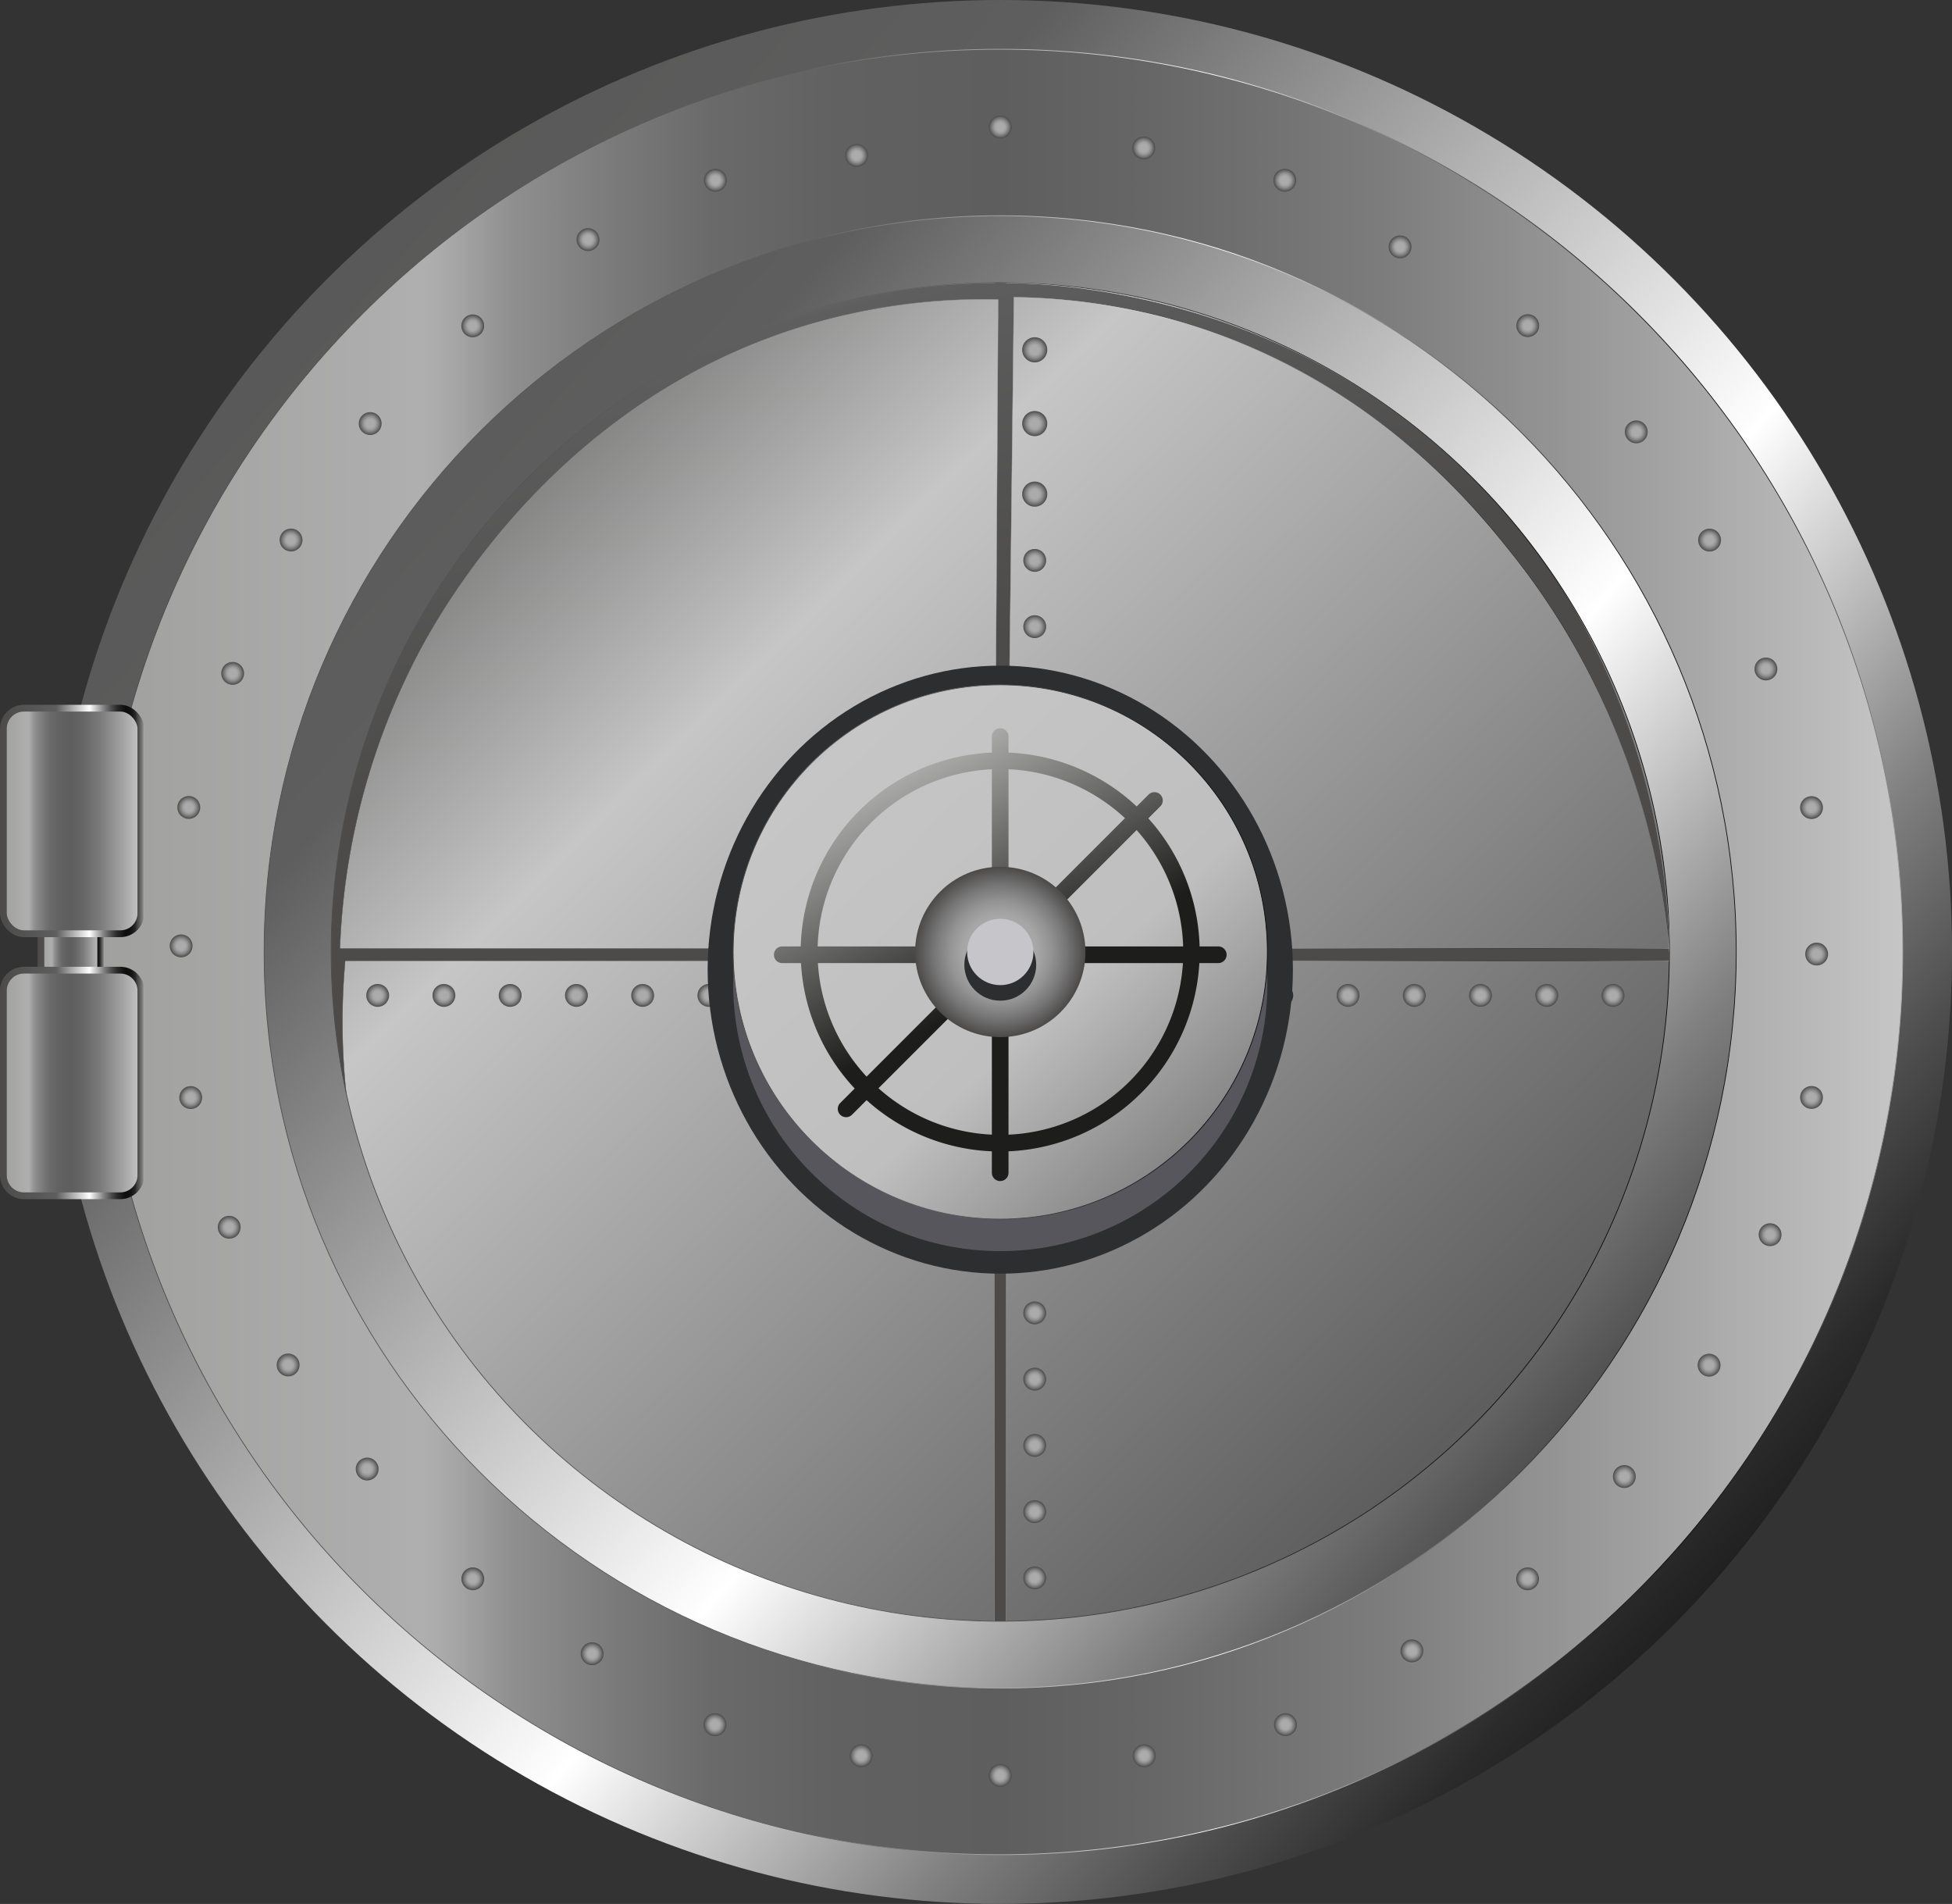 <svg xmlns="http://www.w3.org/2000/svg" xmlns:xlink="http://www.w3.org/1999/xlink" viewBox="0 0 575.74 561.44"><rect x="0" y="0" width="575.74" height="561.44" fill="#333333" stroke="none"/><defs><style>.cls-1{fill:none;}.cls-2{fill:url(#Unbenannter_Verlauf_46);}.cls-27,.cls-3,.cls-4,.cls-6,.cls-73,.cls-74,.cls-75{stroke-miterlimit:10;}.cls-27,.cls-3,.cls-4{stroke-width:0.22px;}.cls-3{fill:url(#Unbenannter_Verlauf_719);stroke:url(#Unbenannter_Verlauf_47);}.cls-4{fill:url(#Unbenannter_Verlauf_6);stroke:url(#Unbenannter_Verlauf_4);}.cls-5{clip-path:url(#clip-path);}.cls-6{stroke-width:0.1px;fill:url(#Unbenannter_Verlauf_1198);stroke:url(#Unbenannter_Verlauf_47-2);}.cls-7{fill:#2d2e30;}.cls-8{fill:url(#Безымянный_градиент_19);}.cls-9{fill:url(#Безымянный_градиент_19-2);}.cls-10{fill:url(#Безымянный_градиент_19-3);}.cls-11{fill:url(#Безымянный_градиент_19-4);}.cls-12{fill:url(#Безымянный_градиент_19-5);}.cls-13{fill:url(#Безымянный_градиент_19-6);}.cls-14{fill:url(#Безымянный_градиент_19-7);}.cls-15{fill:url(#Безымянный_градиент_19-8);}.cls-16{fill:url(#Безымянный_градиент_19-9);}.cls-17{fill:url(#Безымянный_градиент_19-10);}.cls-18{fill:url(#Безымянный_градиент_19-11);}.cls-19{fill:url(#Безымянный_градиент_19-12);}.cls-20{fill:url(#Безымянный_градиент_19-13);}.cls-21{fill:url(#Безымянный_градиент_19-14);}.cls-22{fill:url(#Безымянный_градиент_19-15);}.cls-23{fill:url(#Безымянный_градиент_19-16);}.cls-24{fill:url(#Безымянный_градиент_19-17);}.cls-25{fill:url(#Безымянный_градиент_19-18);}.cls-26{fill:#57565c;}.cls-27{fill:url(#Безымянный_градиент_2);stroke:url(#Unbenannter_Verlauf_4-2);}.cls-28{fill:url(#Черно-белый_2);}.cls-29{fill:url(#Черно-белый_2-2);}.cls-30{fill:url(#Черно-белый_2-3);}.cls-31{fill:url(#Черно-белый_2-4);}.cls-32{fill:url(#Безымянный_градиент_19-19);}.cls-33{fill:#c6c5ca;}.cls-34{fill:url(#Безымянный_градиент_19-20);}.cls-35{fill:url(#Безымянный_градиент_19-21);}.cls-36{fill:url(#Безымянный_градиент_19-22);}.cls-37{fill:url(#Безымянный_градиент_19-23);}.cls-38{fill:url(#Безымянный_градиент_19-24);}.cls-39{fill:url(#Безымянный_градиент_19-25);}.cls-40{fill:url(#Безымянный_градиент_19-26);}.cls-41{fill:url(#Безымянный_градиент_19-27);}.cls-42{fill:url(#Безымянный_градиент_19-28);}.cls-43{fill:url(#Безымянный_градиент_19-29);}.cls-44{fill:url(#Безымянный_градиент_19-30);}.cls-45{fill:url(#Безымянный_градиент_19-31);}.cls-46{fill:url(#Безымянный_градиент_19-32);}.cls-47{fill:url(#Безымянный_градиент_19-33);}.cls-48{fill:url(#Безымянный_градиент_19-34);}.cls-49{fill:url(#Безымянный_градиент_19-35);}.cls-50{fill:url(#Безымянный_градиент_19-36);}.cls-51{fill:url(#Безымянный_градиент_19-37);}.cls-52{fill:url(#Безымянный_градиент_19-38);}.cls-53{fill:url(#Безымянный_градиент_19-39);}.cls-54{fill:url(#Безымянный_градиент_19-40);}.cls-55{fill:url(#Безымянный_градиент_19-41);}.cls-56{fill:url(#Безымянный_градиент_19-42);}.cls-57{fill:url(#Безымянный_градиент_19-43);}.cls-58{fill:url(#Безымянный_градиент_19-44);}.cls-59{fill:url(#Безымянный_градиент_19-45);}.cls-60{fill:url(#Безымянный_градиент_19-46);}.cls-61{fill:url(#Безымянный_градиент_19-47);}.cls-62{fill:url(#Безымянный_градиент_19-48);}.cls-63{fill:url(#Безымянный_градиент_19-49);}.cls-64{fill:url(#Безымянный_градиент_19-50);}.cls-65{fill:url(#Безымянный_градиент_19-51);}.cls-66{fill:url(#Безымянный_градиент_19-52);}.cls-67{fill:url(#Безымянный_градиент_19-53);}.cls-68{fill:url(#Безымянный_градиент_19-54);}.cls-69{fill:url(#Безымянный_градиент_19-55);}.cls-70{fill:url(#Безымянный_градиент_19-56);}.cls-71{fill:url(#Безымянный_градиент_19-57);}.cls-72{fill:url(#Безымянный_градиент_19-58);}.cls-73,.cls-74,.cls-75{stroke-width:2px;}.cls-73{fill:url(#Unbenannter_Verlauf_719-2);stroke:url(#Unbenannter_Verlauf_47-3);}.cls-74{fill:url(#Unbenannter_Verlauf_719-3);stroke:url(#Unbenannter_Verlauf_47-4);}.cls-75{fill:url(#Unbenannter_Verlauf_719-4);stroke:url(#Unbenannter_Verlauf_47-5);}</style><linearGradient id="Unbenannter_Verlauf_46" x1="637.75" y1="585.46" x2="-138.25" y2="-104.54" gradientUnits="userSpaceOnUse"><stop offset="0" stop-color="#ababab"/><stop offset="0.01" stop-color="#848484"/><stop offset="0.03" stop-color="#606060"/><stop offset="0.05" stop-color="#424242"/><stop offset="0.06" stop-color="#2a2a2a"/><stop offset="0.08" stop-color="#1a1a1a"/><stop offset="0.1" stop-color="#101010"/><stop offset="0.13" stop-color="#0d0d0d"/><stop offset="0.15" stop-color="#151515"/><stop offset="0.19" stop-color="#2b2b2b"/><stop offset="0.23" stop-color="#4e4e4e"/><stop offset="0.28" stop-color="gray"/><stop offset="0.33" stop-color="#bfbfbf"/><stop offset="0.38" stop-color="#fff"/><stop offset="0.61" stop-color="#5e5e5e"/><stop offset="0.99" stop-color="#4c4b4a"/></linearGradient><linearGradient id="Unbenannter_Verlauf_719" x1="28.82" y1="280.72" x2="561.23" y2="280.72" gradientUnits="userSpaceOnUse"><stop offset="0" stop-color="#a0a09f"/><stop offset="0.18" stop-color="#afafaf"/><stop offset="0.19" stop-color="#ababab"/><stop offset="0.23" stop-color="#8f8f8f"/><stop offset="0.29" stop-color="#797979"/><stop offset="0.34" stop-color="#6a6a6a"/><stop offset="0.41" stop-color="#616161"/><stop offset="0.5" stop-color="#5e5e5e"/><stop offset="0.58" stop-color="#666"/><stop offset="0.71" stop-color="#7c7c7c"/><stop offset="0.86" stop-color="#a1a1a1"/><stop offset="1" stop-color="#c6c6c6"/></linearGradient><linearGradient id="Unbenannter_Verlauf_47" x1="28.72" y1="280.72" x2="561.34" y2="280.72" gradientUnits="userSpaceOnUse"><stop offset="0.01" stop-color="#4c4b4a"/><stop offset="0.39" stop-color="#5e5e5e"/><stop offset="0.62" stop-color="#fff"/><stop offset="0.67" stop-color="#bfbfbf"/><stop offset="0.72" stop-color="gray"/><stop offset="0.77" stop-color="#4e4e4e"/><stop offset="0.81" stop-color="#2b2b2b"/><stop offset="0.85" stop-color="#151515"/><stop offset="0.87" stop-color="#0d0d0d"/><stop offset="0.9" stop-color="#101010"/><stop offset="0.92" stop-color="#1a1a1a"/><stop offset="0.94" stop-color="#2a2a2a"/><stop offset="0.95" stop-color="#424242"/><stop offset="0.97" stop-color="#606060"/><stop offset="0.99" stop-color="#848484"/><stop offset="1" stop-color="#ababab"/></linearGradient><linearGradient id="Unbenannter_Verlauf_6" x1="97.93" y1="79.2" x2="952.95" y2="953.39" gradientUnits="userSpaceOnUse"><stop offset="0.01" stop-color="#4c4b4a"/><stop offset="0.14" stop-color="#c6c6c6"/><stop offset="0.39" stop-color="#5e5e5e"/><stop offset="0.48" stop-color="#4e4e4e"/><stop offset="0.7" stop-color="#2b2b2b"/><stop offset="0.88" stop-color="#151515"/><stop offset="1" stop-color="#0d0d0d"/></linearGradient><linearGradient id="Unbenannter_Verlauf_4" x1="97.57" y1="280.72" x2="492.48" y2="280.72" gradientUnits="userSpaceOnUse"><stop offset="0.01" stop-color="#4c4b4a"/><stop offset="0.39" stop-color="#5e5e5e"/><stop offset="0.87" stop-color="#0d0d0d"/></linearGradient><clipPath id="clip-path"><circle class="cls-1" cx="295.03" cy="280.72" r="197.35"/></clipPath><linearGradient id="Unbenannter_Verlauf_1198" x1="178.68" y1="-167.16" x2="273.18" y2="197.33" gradientUnits="userSpaceOnUse"><stop offset="0" stop-color="#ababab"/><stop offset="0.01" stop-color="#848484"/><stop offset="0.02" stop-color="#606060"/><stop offset="0.03" stop-color="#424242"/><stop offset="0.04" stop-color="#2a2a2a"/><stop offset="0.06" stop-color="#1a1a1a"/><stop offset="0.07" stop-color="#101010"/><stop offset="0.09" stop-color="#0d0d0d"/><stop offset="0.12" stop-color="#222"/><stop offset="0.3" stop-color="#989898"/><stop offset="0.42" stop-color="#e2e2e2"/><stop offset="0.48" stop-color="#fff"/><stop offset="0.71" stop-color="#5e5e5e"/><stop offset="0.99" stop-color="#4c4b4a"/></linearGradient><linearGradient id="Unbenannter_Verlauf_47-2" x1="96.26" y1="281.52" x2="493.79" y2="281.52" xlink:href="#Unbenannter_Verlauf_47"/><radialGradient id="Безымянный_градиент_19" cx="305.19" cy="165.25" r="3.37" gradientUnits="userSpaceOnUse"><stop offset="0.33" stop-color="#ababab"/><stop offset="0.45" stop-color="#a5a5a5"/><stop offset="0.6" stop-color="#939393"/><stop offset="0.78" stop-color="#777676"/><stop offset="0.98" stop-color="#4f4e4d"/><stop offset="0.99" stop-color="#4c4b4a"/></radialGradient><radialGradient id="Безымянный_градиент_19-2" cx="305.19" cy="184.79" r="3.37" xlink:href="#Безымянный_градиент_19"/><radialGradient id="Безымянный_градиент_19-3" cx="305.19" cy="387.15" r="3.37" xlink:href="#Безымянный_градиент_19"/><radialGradient id="Безымянный_градиент_19-4" cx="305.19" cy="406.69" r="3.37" xlink:href="#Безымянный_градиент_19"/><radialGradient id="Безымянный_градиент_19-5" cx="305.19" cy="426.23" r="3.37" xlink:href="#Безымянный_градиент_19"/><radialGradient id="Безымянный_градиент_19-6" cx="305.19" cy="445.76" r="3.37" xlink:href="#Безымянный_градиент_19"/><radialGradient id="Безымянный_градиент_19-7" cx="305.19" cy="465.3" r="3.37" xlink:href="#Безымянный_градиент_19"/><radialGradient id="Безымянный_градиент_19-8" cx="475.75" cy="293.53" r="3.37" xlink:href="#Безымянный_градиент_19"/><radialGradient id="Безымянный_градиент_19-9" cx="456.21" cy="293.53" r="3.37" xlink:href="#Безымянный_градиент_19"/><radialGradient id="Безымянный_градиент_19-10" cx="436.67" cy="293.53" r="3.37" xlink:href="#Безымянный_градиент_19"/><radialGradient id="Безымянный_градиент_19-11" cx="417.14" cy="293.53" r="3.37" xlink:href="#Безымянный_градиент_19"/><radialGradient id="Безымянный_градиент_19-12" cx="397.6" cy="293.53" r="3.37" xlink:href="#Безымянный_градиент_19"/><radialGradient id="Безымянный_градиент_19-13" cx="209.09" cy="293.53" r="3.37" xlink:href="#Безымянный_градиент_19"/><radialGradient id="Безымянный_градиент_19-14" cx="189.55" cy="293.53" r="3.37" xlink:href="#Безымянный_градиент_19"/><radialGradient id="Безымянный_градиент_19-15" cx="170.01" cy="293.53" r="3.37" xlink:href="#Безымянный_градиент_19"/><radialGradient id="Безымянный_градиент_19-16" cx="150.47" cy="293.53" r="3.37" xlink:href="#Безымянный_градиент_19"/><radialGradient id="Безымянный_градиент_19-17" cx="130.93" cy="293.53" r="3.37" xlink:href="#Безымянный_градиент_19"/><radialGradient id="Безымянный_градиент_19-18" cx="111.39" cy="293.53" r="3.37" xlink:href="#Безымянный_градиент_19"/><linearGradient id="Безымянный_градиент_2" x1="204.52" y1="183.34" x2="475.68" y2="475.1" gradientUnits="userSpaceOnUse"><stop offset="0.01" stop-color="#4c4b4a"/><stop offset="0.14" stop-color="#c6c6c6"/><stop offset="0.39" stop-color="#bfbfbf"/><stop offset="0.39" stop-color="#bfbfbf"/><stop offset="0.55" stop-color="gray"/><stop offset="0.7" stop-color="#4e4e4e"/><stop offset="0.83" stop-color="#2b2b2b"/><stop offset="0.93" stop-color="#151515"/><stop offset="1" stop-color="#0d0d0d"/></linearGradient><linearGradient id="Unbenannter_Verlauf_4-2" x1="216.14" y1="280.72" x2="373.91" y2="280.72" xlink:href="#Unbenannter_Verlauf_4"/><linearGradient id="Черно-белый_2" x1="247.93" y1="190.84" x2="299.68" y2="289.59" gradientUnits="userSpaceOnUse"><stop offset="0" stop-color="#fff"/><stop offset="1" stop-color="#1d1d1b"/></linearGradient><linearGradient id="Черно-белый_2-2" x1="247.6" y1="191.01" x2="299.35" y2="289.76" xlink:href="#Черно-белый_2"/><linearGradient id="Черно-белый_2-3" x1="247.6" y1="191.01" x2="299.35" y2="289.76" xlink:href="#Черно-белый_2"/><linearGradient id="Черно-белый_2-4" x1="247.6" y1="191.01" x2="299.35" y2="289.76" xlink:href="#Черно-белый_2"/><radialGradient id="Безымянный_градиент_19-19" cx="295.03" cy="280.72" r="25.12" xlink:href="#Безымянный_градиент_19"/><radialGradient id="Безымянный_градиент_19-20" cx="55.68" cy="238.1" r="3.37" xlink:href="#Безымянный_градиент_19"/><radialGradient id="Безымянный_градиент_19-21" cx="68.62" cy="198.57" r="3.37" xlink:href="#Безымянный_градиент_19"/><radialGradient id="Безымянный_градиент_19-22" cx="85.84" cy="159.24" r="3.37" xlink:href="#Безымянный_градиент_19"/><radialGradient id="Безымянный_градиент_19-23" cx="109.18" cy="124.91" r="3.37" xlink:href="#Безымянный_градиент_19"/><radialGradient id="Безымянный_градиент_19-24" cx="139.43" cy="96.09" r="3.37" xlink:href="#Безымянный_градиент_19"/><radialGradient id="Безымянный_градиент_19-25" cx="173.43" cy="70.66" r="3.37" xlink:href="#Безымянный_градиент_19"/><radialGradient id="Безымянный_градиент_19-26" cx="211.13" cy="57.13" r="3.37" gradientTransform="translate(268.13 -157.96) rotate(90)" xlink:href="#Безымянный_градиент_19"/><radialGradient id="Безымянный_градиент_19-27" cx="252.22" cy="47.07" r="3.37" gradientTransform="translate(299.74 -206.38) rotate(90)" xlink:href="#Безымянный_градиент_19"/><radialGradient id="Безымянный_градиент_19-28" cx="293.94" cy="35.91" r="3.37" gradientTransform="translate(330.94 -256.48) rotate(90)" xlink:href="#Безымянный_градиент_19"/><radialGradient id="Безымянный_градиент_19-29" cx="426.6" cy="-16.73" r="3.37" gradientTransform="translate(354.08 470.23) rotate(-90)" xlink:href="#Безымянный_градиент_19"/><radialGradient id="Безымянный_градиент_19-30" cx="315.44" cy="96.63" r="3.37" gradientTransform="translate(475.57 -262.27) rotate(90)" xlink:href="#Безымянный_градиент_19"/><radialGradient id="Безымянный_градиент_19-31" cx="354.7" cy="96.63" r="3.37" gradientTransform="translate(509.57 -281.9) rotate(90)" xlink:href="#Безымянный_градиент_19"/><radialGradient id="Безымянный_градиент_19-32" cx="398.93" cy="97.91" r="3.37" gradientTransform="translate(548.52 -302.91) rotate(90)" xlink:href="#Безымянный_градиент_19"/><radialGradient id="Безымянный_градиент_19-33" cx="442.31" cy="109.05" r="3.37" gradientTransform="translate(591.66 -314.95) rotate(90)" xlink:href="#Безымянный_градиент_19"/><radialGradient id="Безымянный_градиент_19-34" cx="476.99" cy="125.87" r="3.37" gradientTransform="translate(630.1 -317.72) rotate(90)" xlink:href="#Безымянный_градиент_19"/><radialGradient id="Безымянный_градиент_19-35" cx="510.39" cy="150.47" r="3.37" gradientTransform="translate(671.32 -313.12) rotate(90)" xlink:href="#Безымянный_градиент_19"/><radialGradient id="Безымянный_градиент_19-36" cx="542.47" cy="179.15" r="3.37" gradientTransform="translate(713.45 -304.33) rotate(90)" xlink:href="#Безымянный_градиент_19"/><radialGradient id="Безымянный_градиент_19-37" cx="565.38" cy="215.8" r="3.37" gradientTransform="translate(751.61 -284.04) rotate(90)" xlink:href="#Безымянный_градиент_19"/><radialGradient id="Безымянный_градиент_19-38" cx="585.21" cy="253.17" r="3.37" gradientTransform="translate(787.47 -261.59) rotate(90)" xlink:href="#Безымянный_градиент_19"/><radialGradient id="Безымянный_градиент_19-39" cx="594.87" cy="294.33" r="3.37" gradientTransform="translate(816.42 -230.77) rotate(90)" xlink:href="#Безымянный_градиент_19"/><radialGradient id="Безымянный_градиент_19-40" cx="598.52" cy="336.65" r="3.37" gradientTransform="translate(840.74 -195.95) rotate(90)" xlink:href="#Безымянный_градиент_19"/><radialGradient id="Безымянный_градиент_19-41" cx="593.29" cy="377.59" r="3.37" gradientTransform="translate(856.67 -157.88) rotate(90)" xlink:href="#Безымянный_градиент_19"/><radialGradient id="Безымянный_градиент_19-42" cx="583.66" cy="417.97" r="3.37" gradientTransform="translate(868.54 -118.09) rotate(90)" xlink:href="#Безымянный_градиент_19"/><radialGradient id="Безымянный_градиент_19-43" cx="564.74" cy="453.44" r="3.37" gradientTransform="translate(869.88 -77.91) rotate(90)" xlink:href="#Безымянный_градиент_19"/><radialGradient id="Безымянный_градиент_19-44" cx="543.31" cy="490.93" r="3.37" gradientTransform="translate(870.07 -34.73) rotate(90)" xlink:href="#Безымянный_градиент_19"/><radialGradient id="Безымянный_градиент_19-45" cx="511.81" cy="519.7" r="3.37" gradientTransform="translate(857.17 5.93) rotate(90)" xlink:href="#Безымянный_градиент_19"/><radialGradient id="Безымянный_градиент_19-46" cx="477.94" cy="545.95" r="3.37" gradientTransform="translate(840.96 45.61) rotate(90)" xlink:href="#Безымянный_градиент_19"/><radialGradient id="Безымянный_градиент_19-47" cx="439.53" cy="561.43" r="3.37" gradientTransform="translate(815.44 78.21) rotate(90)" xlink:href="#Безымянный_градиент_19"/><radialGradient id="Безымянный_градиент_19-48" cx="397.6" cy="575.06" r="3.37" gradientTransform="translate(785.94 110.98) rotate(90)" xlink:href="#Безымянный_градиент_19"/><radialGradient id="Безымянный_градиент_19-49" cx="355.75" cy="575.06" r="3.37" gradientTransform="translate(749.7 131.9) rotate(90)" xlink:href="#Безымянный_градиент_19"/><radialGradient id="Безымянный_градиент_19-50" cx="314.24" cy="573.53" r="3.37" gradientTransform="translate(712.98 151.33) rotate(90)" xlink:href="#Безымянный_градиент_19"/><radialGradient id="Безымянный_градиент_19-51" cx="271.06" cy="561.07" r="3.37" gradientTransform="translate(669.36 162.14) rotate(90)" xlink:href="#Безымянный_градиент_19"/><radialGradient id="Безымянный_градиент_19-52" cx="311.24" cy="460.88" r="3.37" gradientTransform="translate(-375.92 713.77) rotate(-90)" xlink:href="#Безымянный_градиент_19"/><radialGradient id="Безымянный_градиент_19-53" cx="355.41" cy="460.88" r="3.37" gradientTransform="translate(-393.31 717.33) rotate(-90)" xlink:href="#Безымянный_градиент_19"/><radialGradient id="Безымянный_градиент_19-54" cx="395.03" cy="465.52" r="3.37" gradientTransform="translate(-409.28 718.71) rotate(-90)" xlink:href="#Безымянный_градиент_19"/><radialGradient id="Безымянный_градиент_19-55" cx="437.26" cy="480.52" r="3.37" gradientTransform="translate(-427.12 716.21) rotate(-90)" xlink:href="#Безымянный_градиент_19"/><radialGradient id="Безымянный_градиент_19-56" cx="305.19" cy="145.71" r="3.7" xlink:href="#Безымянный_градиент_19"/><radialGradient id="Безымянный_градиент_19-57" cx="305.19" cy="124.91" r="3.7" xlink:href="#Безымянный_градиент_19"/><radialGradient id="Безымянный_градиент_19-58" cx="305.19" cy="103.16" r="3.7" xlink:href="#Безымянный_градиент_19"/><linearGradient id="Unbenannter_Verlauf_719-2" x1="2888.61" y1="280.87" x2="2906.25" y2="280.87" gradientTransform="translate(-2876.54)" xlink:href="#Unbenannter_Verlauf_719"/><linearGradient id="Unbenannter_Verlauf_47-3" x1="11.07" y1="280.87" x2="30.71" y2="280.87" xlink:href="#Unbenannter_Verlauf_47"/><linearGradient id="Unbenannter_Verlauf_719-3" x1="2877.54" y1="242.09" x2="2918.09" y2="242.09" gradientTransform="translate(-2876.54)" xlink:href="#Unbenannter_Verlauf_719"/><linearGradient id="Unbenannter_Verlauf_47-4" x1="0" y1="242.09" x2="42.55" y2="242.09" xlink:href="#Unbenannter_Verlauf_47"/><linearGradient id="Unbenannter_Verlauf_719-4" x1="2877.54" y1="319.35" x2="2918.09" y2="319.35" gradientTransform="translate(-2876.54)" xlink:href="#Unbenannter_Verlauf_719"/><linearGradient id="Unbenannter_Verlauf_47-5" x1="0" y1="319.35" x2="42.55" y2="319.35" xlink:href="#Unbenannter_Verlauf_47"/></defs><title>door</title><g id="Слой_2" data-name="Слой 2"><g id="Слой_1-2" data-name="Слой 1"><circle class="cls-2" cx="295.03" cy="280.72" r="280.72"/><path class="cls-3" d="M295,546.92c-146.78,0-266.2-119.42-266.2-266.2S148.24,14.52,295,14.52s266.2,119.42,266.2,266.2S441.81,546.92,295,546.92Zm0-483.31c-119.71,0-217.1,97.39-217.1,217.1s97.39,217.1,217.1,217.1,217.1-97.39,217.1-217.1S414.74,63.61,295,63.61Z"/><circle class="cls-4" cx="295.03" cy="280.72" r="197.35"/><g class="cls-5"><path class="cls-6" d="M296.81,279.74l2.25-192.09a185,185,0,0,1,59.33,10.63c48.83,17.4,76.23,50.77,87.33,64.67,37.2,46.53,44.72,96.19,46.66,117.78-.1-12.79-2-88.95-64.48-145.9-53.16-48.46-115.28-51.2-131.09-51.42V82.8h-3.56v.59c-107.85,1-195,88.4-195.56,196.35H96.31v3.56h1.4a198,198,0,0,0,4.42,39.25A199.45,199.45,0,0,1,101,301.17c0-6,.29-12,.81-17.87H293.25V480.23h3.56V283.3H493.74v-3.56Zm-3.56,0-193,0a204.21,204.21,0,0,1,23.05-87c7.09-13.46,41.19-74.38,113.3-96.53a181.86,181.86,0,0,1,57.8-7.86Z"/><circle class="cls-7" cx="305.19" cy="145.71" r="3.37"/><circle class="cls-8" cx="305.19" cy="165.25" r="3.37"/><circle class="cls-9" cx="305.19" cy="184.79" r="3.37"/><circle class="cls-7" cx="305.19" cy="204.33" r="3.37"/><circle class="cls-7" cx="305.19" cy="223.87" r="3.37"/><circle class="cls-7" cx="305.19" cy="243.41" r="3.37"/><circle class="cls-7" cx="305.19" cy="262.94" r="3.37"/><circle class="cls-7" cx="305.19" cy="348.07" r="3.37"/><circle class="cls-7" cx="305.19" cy="367.61" r="3.37"/><circle class="cls-10" cx="305.19" cy="387.15" r="3.37"/><circle class="cls-11" cx="305.19" cy="406.69" r="3.37"/><circle class="cls-12" cx="305.19" cy="426.23" r="3.37"/><circle class="cls-13" cx="305.19" cy="445.76" r="3.37"/><circle class="cls-14" cx="305.19" cy="465.3" r="3.37"/><circle class="cls-15" cx="475.75" cy="293.53" r="3.37"/><circle class="cls-16" cx="456.21" cy="293.53" r="3.37"/><circle class="cls-17" cx="436.67" cy="293.53" r="3.37"/><circle class="cls-18" cx="417.14" cy="293.53" r="3.37"/><circle class="cls-19" cx="397.6" cy="293.53" r="3.37"/><circle class="cls-7" cx="378.06" cy="293.53" r="3.37"/><circle class="cls-7" cx="358.52" cy="293.53" r="3.37"/><circle class="cls-7" cx="228.62" cy="293.53" r="3.37"/><circle class="cls-20" cx="209.08" cy="293.53" r="3.37"/><circle class="cls-21" cx="189.55" cy="293.53" r="3.37"/><circle class="cls-22" cx="170.01" cy="293.53" r="3.37"/><circle class="cls-23" cx="150.47" cy="293.53" r="3.37"/><circle class="cls-24" cx="130.93" cy="293.53" r="3.37"/><circle class="cls-25" cx="111.39" cy="293.53" r="3.37"/></g><ellipse class="cls-7" cx="295.03" cy="285.94" rx="86.31" ry="89.65"/><circle class="cls-26" cx="295.03" cy="290.16" r="78.78"/><circle class="cls-27" cx="295.03" cy="280.72" r="78.78"/><path class="cls-28" d="M295,339.56a58.84,58.84,0,1,1,58.84-58.84A58.91,58.91,0,0,1,295,339.56Zm0-112.77A53.93,53.93,0,1,0,349,280.72,54,54,0,0,0,295,226.78Z"/><path class="cls-29" d="M295,348.28a2.45,2.45,0,0,1-2.45-2.45V217.21a2.45,2.45,0,0,1,4.91,0V345.83A2.45,2.45,0,0,1,295,348.28Z"/><path class="cls-30" d="M359.33,284H230.72a2.45,2.45,0,0,1,0-4.91H359.33a2.45,2.45,0,0,1,0,4.91Z"/><path class="cls-31" d="M249.56,329.44a2.45,2.45,0,0,1-1.73-4.19l90.94-90.94a2.45,2.45,0,1,1,3.47,3.47l-90.94,90.94A2.45,2.45,0,0,1,249.56,329.44Z"/><path class="cls-31" d="M340.5,329.44a2.45,2.45,0,0,1-1.73-.72l-90.94-90.94a2.45,2.45,0,0,1,3.47-3.47l90.94,90.94a2.45,2.45,0,0,1-1.73,4.19Z"/><circle class="cls-32" cx="295.03" cy="280.72" r="25.12"/><circle class="cls-7" cx="295.03" cy="284.49" r="10.6"/><circle class="cls-33" cx="295.03" cy="280.72" r="9.78"/><circle class="cls-34" cx="55.68" cy="238.1" r="3.37"/><circle class="cls-35" cx="68.62" cy="198.57" r="3.37"/><circle class="cls-36" cx="85.84" cy="159.24" r="3.37"/><circle class="cls-37" cx="109.18" cy="124.91" r="3.37"/><circle class="cls-38" cx="139.43" cy="96.09" r="3.37"/><circle class="cls-39" cx="173.43" cy="70.66" r="3.37"/><circle class="cls-40" cx="211" cy="53.17" r="3.37" transform="translate(144.03 260.2) rotate(-86.22)"/><circle class="cls-41" cx="252.66" cy="45.84" r="3.37" transform="translate(190.26 294.93) rotate(-86.22)"/><circle class="cls-42" cx="295.03" cy="37.46" r="3.37" transform="translate(238.19 329.37) rotate(-86.22)"/><circle class="cls-43" cx="337.35" cy="43.63" r="3.37" transform="translate(23.38 174.52) rotate(-30)"/><circle class="cls-44" cx="378.95" cy="53.17" r="3.37" transform="translate(143.43 354.76) rotate(-60)"/><circle class="cls-45" cx="412.94" cy="72.8" r="3.37" transform="translate(143.43 394.02) rotate(-60)"/><circle class="cls-46" cx="450.61" cy="96.03" r="3.37" transform="translate(142.14 438.25) rotate(-60)"/><circle class="cls-47" cx="482.61" cy="127.36" r="3.37" transform="translate(131.01 481.63) rotate(-60)"/><circle class="cls-48" cx="504.23" cy="159.27" r="3.37" transform="translate(114.19 516.31) rotate(-60)"/><circle class="cls-49" cx="520.85" cy="197.27" r="3.37" transform="translate(89.59 549.71) rotate(-60)"/><circle class="cls-50" cx="534.3" cy="238.15" r="3.37" transform="translate(60.91 581.79) rotate(-60)"/><circle class="cls-51" cx="535.82" cy="281.34" r="3.37" transform="translate(24.26 604.7) rotate(-60)"/><circle class="cls-52" cx="534.3" cy="323.62" r="3.37" transform="translate(-13.11 624.53) rotate(-60)"/><circle class="cls-53" cx="522.09" cy="364.09" r="3.37" transform="translate(-54.27 634.19) rotate(-60)"/><circle class="cls-54" cx="504.09" cy="402.57" r="3.37" transform="translate(-96.59 637.84) rotate(-60)"/><circle class="cls-55" cx="479.09" cy="435.41" r="3.37" transform="translate(-137.53 632.61) rotate(-60)"/><circle class="cls-56" cx="450.56" cy="465.57" r="3.37" transform="translate(-177.92 622.98) rotate(-60)"/><circle class="cls-57" cx="416.44" cy="486.82" r="3.37" transform="translate(-213.38 604.06) rotate(-60)"/><circle class="cls-58" cx="379.14" cy="508.58" r="3.37" transform="translate(-250.87 582.63) rotate(-60)"/><circle class="cls-59" cx="337.47" cy="517.74" r="3.37" transform="translate(-279.64 551.13) rotate(-60)"/><circle class="cls-60" cx="295.01" cy="523.54" r="3.37" transform="translate(-305.9 517.26) rotate(-60)"/><circle class="cls-61" cx="254.01" cy="517.74" r="3.37" transform="translate(-321.38 478.85) rotate(-60)"/><circle class="cls-62" cx="210.88" cy="508.58" r="3.37" transform="translate(-335 436.92) rotate(-60)"/><circle class="cls-63" cx="174.64" cy="487.66" r="3.37" transform="translate(-335 395.07) rotate(-60)"/><circle class="cls-64" cx="139.46" cy="465.57" r="3.37" transform="translate(-333.47 353.56) rotate(-60)"/><circle class="cls-65" cx="108.29" cy="433.2" r="3.37" transform="translate(-321.01 310.38) rotate(-60)"/><circle class="cls-66" cx="84.96" cy="402.53" r="3.37" transform="translate(-151.62 65.96) rotate(-23.19)"/><circle class="cls-67" cx="67.57" cy="361.92" r="3.37" transform="translate(-137.03 55.83) rotate(-23.19)"/><circle class="cls-68" cx="56.23" cy="323.67" r="3.37" transform="translate(-122.89 48.28) rotate(-23.19)"/><circle class="cls-69" cx="53.4" cy="278.95" r="3.37" transform="translate(-105.51 43.55) rotate(-23.19)"/><circle id="_Контур_" data-name="&lt;Контур&gt;" class="cls-70" cx="305.19" cy="145.71" r="3.7"/><circle id="_Контур_2" data-name="&lt;Контур&gt;" class="cls-71" cx="305.19" cy="124.91" r="3.7"/><circle id="_Контур_3" data-name="&lt;Контур&gt;" class="cls-72" cx="305.19" cy="103.16" r="3.7"/><rect class="cls-73" x="12.07" y="266.38" width="17.64" height="28.97"/><rect class="cls-74" x="1" y="208.83" width="40.55" height="66.52" rx="6.06" ry="6.06"/><path class="cls-75" d="M7.06,286.09H35.49a6.06,6.06,0,0,1,6.06,6.06v54.39a6.07,6.07,0,0,1-6.07,6.07H7.06A6.06,6.06,0,0,1,1,346.54V292.15a6.06,6.06,0,0,1,6.06-6.06Z"/></g></g></svg>